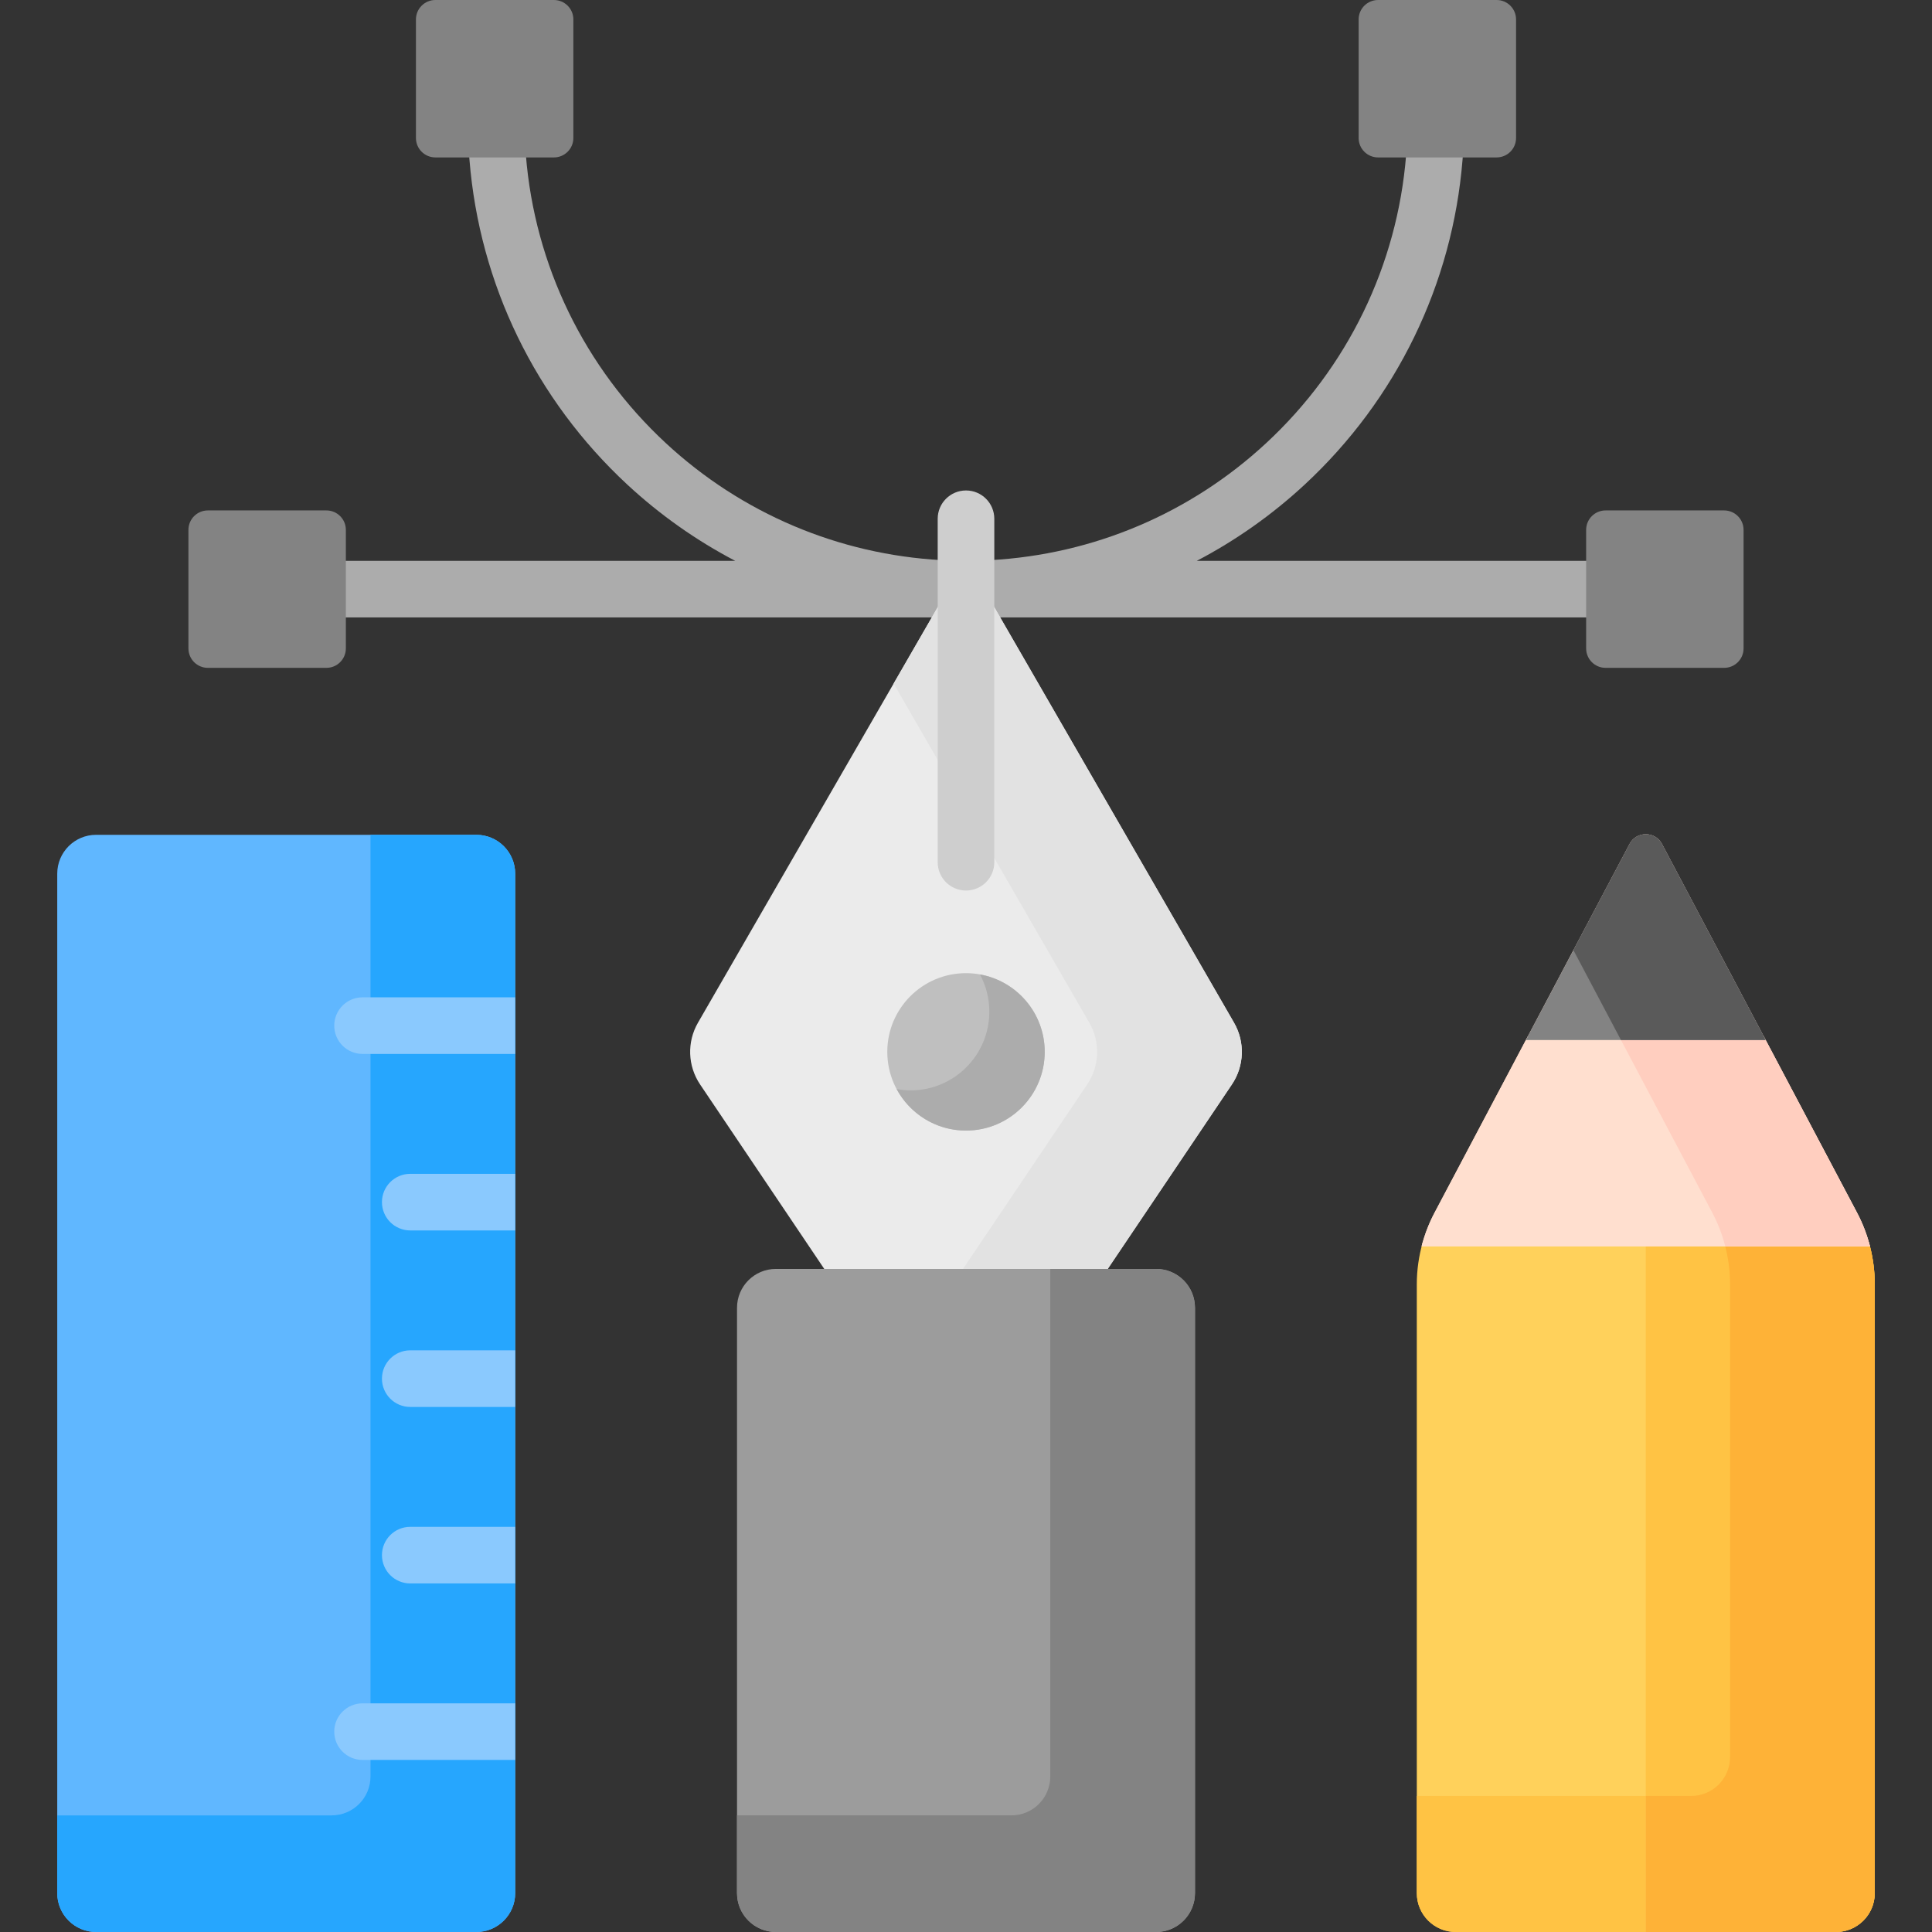 <svg id="Capa_1" enable-background="new 0 0 512 512" viewBox="0 0 512 512" xmlns="http://www.w3.org/2000/svg"><rect x="0" y="0" width="512" height="512" fill="#333333" stroke="none"/><g><g fill="#acacac"><path d="m139.363 41.118-.032-.399h-15.049l.129 1.601c2.65 32.969 17.514 63.553 41.851 86.119 8.681 8.049 18.296 14.808 28.577 20.189h-104.185v15h157.433l1.413-2.449v-12.737c-27.215-1.498-52.942-12.368-73.039-31.003-21.575-20.004-34.75-47.109-37.098-76.321z"/><path d="m421.346 148.628h-104.185c10.28-5.381 19.896-12.14 28.577-20.189 24.338-22.566 39.2-53.15 41.851-86.119l.129-1.601h-15.048l-.032.399c-2.349 29.212-15.523 56.316-37.099 76.321-20.097 18.635-45.824 29.505-73.039 31.003v12.737l1.413 2.449h157.433z"/></g><g><g><path d="m327.034 271.036-64.534-111.858v69.322c0 3.584-2.916 6.5-6.5 6.5s-6.5-2.916-6.5-6.5v-69.322l-64.534 111.858c-2.949 5.111-2.729 11.455.565 16.351l33.6 49.92h73.736l33.6-49.92c3.296-4.896 3.515-11.24.567-16.351z" fill="#ebebeb"/><g fill="#e2e2e2"><path d="m249.5 159.178-12.675 21.969 12.675 21.97z"/><path d="m327.034 271.036-64.534-111.858v66.472l26.184 45.386c2.949 5.111 2.729 11.455-.565 16.351l-33.6 49.92h38.35l33.6-49.92c3.294-4.896 3.513-11.24.565-16.351z"/></g><g><path d="m306.38 512h-100.76c-5.69 0-10.302-4.612-10.302-10.302v-155.12c0-5.69 4.612-10.302 10.302-10.302h100.76c5.69 0 10.302 4.612 10.302 10.302v155.12c-.001 5.69-4.613 10.302-10.302 10.302z" fill="#9c9c9c"/></g><g><circle cx="256" cy="278.756" fill="#bfbfbf" r="20.859"/></g><g><path d="m259.704 258.244c1.578 2.936 2.477 6.292 2.477 9.859 0 11.52-9.339 20.859-20.859 20.859-1.266 0-2.5-.131-3.704-.348 3.519 6.547 10.429 11 18.382 11 11.52 0 20.859-9.339 20.859-20.859 0-10.254-7.405-18.761-17.155-20.511z" fill="#acacac"/></g><g><g><g><path d="m126.232 512h-100.76c-5.69 0-10.302-4.612-10.302-10.302v-270.162c0-5.69 4.612-10.302 10.302-10.302h100.759c5.69 0 10.302 4.612 10.302 10.302v270.162c0 5.69-4.612 10.302-10.301 10.302z" fill="#60b7ff"/></g><g><path d="m126.232 221.235h-28.048v249.558c0 5.69-4.612 10.302-10.302 10.302h-72.712v20.604c0 5.69 4.612 10.302 10.302 10.302h100.759c5.69 0 10.302-4.612 10.302-10.302v-270.163c0-5.689-4.612-10.301-10.301-10.301z" fill="#26a6fe"/></g></g><g><g><path d="m377.022 329.271c-1.016 3.58-1.555 7.292-1.555 11.04v161.387c0 5.689 4.612 10.302 10.302 10.302h100.759c5.689 0 10.302-4.612 10.302-10.302v-161.387c0-3.749-.539-7.46-1.555-11.04z" fill="#ffd15b"/></g><g><g><path d="m375.467 475.944v25.755c0 5.69 4.612 10.302 10.302 10.302h50.38v-36.056h-60.682z" fill="#ffc344"/></g></g><g><path d="m436.148 330.27v181.73h50.38c5.69 0 10.302-4.612 10.302-10.302v-161.391c0-3.399-.437-6.769-1.274-10.037z" fill="#ffc344"/></g><g><path d="m495.555 330.27h-38.349c.838 3.269 1.274 6.641 1.274 10.04v125.331c0 5.69-4.612 10.302-10.302 10.302h-12.03v36.057h50.38c5.69 0 10.302-4.612 10.302-10.302v-161.391c-.001-3.398-.437-6.769-1.275-10.037z" fill="#feb237"/></g><g><path d="m495.555 330.27c-.787-3.071-1.927-6.052-3.42-8.875l-51.696-97.73c-1.823-3.446-6.759-3.446-8.582 0l-51.696 97.73c-1.493 2.823-2.634 5.804-3.421 8.875z" fill="#ffdfcf"/></g><g><path d="m492.135 321.395-24.746-46.782h-62.482l-24.746 46.782c-1.493 2.823-2.634 5.804-3.421 8.875h118.815c-.787-3.071-1.927-6.052-3.42-8.875z" fill="#ffdfcf"/></g><g><path d="m492.135 321.395-24.746-46.782h-38.349l24.746 46.782c1.493 2.823 2.633 5.804 3.42 8.875h38.349c-.786-3.071-1.927-6.052-3.42-8.875z" fill="#ffcebf"/></g><g><g><path d="m431.857 223.665-27.479 51.949h63.54l-27.479-51.949c-1.823-3.446-6.759-3.446-8.582 0z" fill="#838383"/></g></g><g><path d="m429.569 275.613h38.35l-27.479-51.949c-1.823-3.446-6.759-3.446-8.582 0l-14.884 28.137z" fill="#5a5a5a"/></g></g></g></g><g><path d="m306.38 336.277h-28.048v134.516c0 5.69-4.612 10.302-10.302 10.302h-72.712v20.604c0 5.69 4.612 10.302 10.302 10.302h100.76c5.69 0 10.302-4.612 10.302-10.302v-155.12c-.001-5.69-4.613-10.302-10.302-10.302z" fill="#838383"/></g><g><g><path d="m146.797 41.719h-31.417c-2.845 0-5.151-2.306-5.151-5.151v-31.417c0-2.845 2.306-5.151 5.151-5.151h31.417c2.845 0 5.151 2.306 5.151 5.151v31.417c0 2.844-2.306 5.151-5.151 5.151z" fill="#838383"/></g><g><path d="m396.62 41.719h-31.417c-2.845 0-5.151-2.306-5.151-5.151v-31.417c0-2.845 2.306-5.151 5.151-5.151h31.417c2.845 0 5.151 2.306 5.151 5.151v31.417c0 2.844-2.306 5.151-5.151 5.151z" fill="#838383"/></g></g><g><g><path d="m86.503 176.988h-31.416c-2.845 0-5.151-2.306-5.151-5.151v-31.417c0-2.845 2.306-5.151 5.151-5.151h31.417c2.845 0 5.151 2.306 5.151 5.151v31.417c-.001 2.845-2.307 5.151-5.152 5.151z" fill="#838383"/></g><g><path d="m456.913 176.988h-31.417c-2.845 0-5.151-2.306-5.151-5.151v-31.417c0-2.845 2.306-5.151 5.151-5.151h31.417c2.845 0 5.151 2.306 5.151 5.151v31.417c0 2.845-2.306 5.151-5.151 5.151z" fill="#838383"/></g></g></g><g><g><path d="m256 236c-4.142 0-7.5-3.357-7.5-7.5v-91.022c0-4.143 3.358-7.5 7.5-7.5 4.143 0 7.5 3.357 7.5 7.5v91.022c0 4.143-3.357 7.5-7.5 7.5z" fill="#cecece"/></g><g fill="#8ac9fe"><path d="m136.533 264.303h-40.454c-4.142 0-7.5 3.357-7.5 7.5s3.358 7.5 7.5 7.5h40.454z"/><path d="m136.533 311.078h-27.812c-4.142 0-7.5 3.357-7.5 7.5s3.358 7.5 7.5 7.5h27.812z"/><path d="m136.533 357.854h-27.812c-4.142 0-7.5 3.357-7.5 7.5s3.358 7.5 7.5 7.5h27.812z"/><path d="m136.533 404.628h-27.812c-4.142 0-7.5 3.357-7.5 7.5s3.358 7.5 7.5 7.5h27.812z"/><path d="m136.533 451.403h-40.454c-4.142 0-7.5 3.357-7.5 7.5s3.358 7.5 7.5 7.5h40.454z"/></g></g></g><g/><g/><g/><g/><g/><g/><g/><g/><g/><g/><g/><g/><g/><g/><g/></svg>